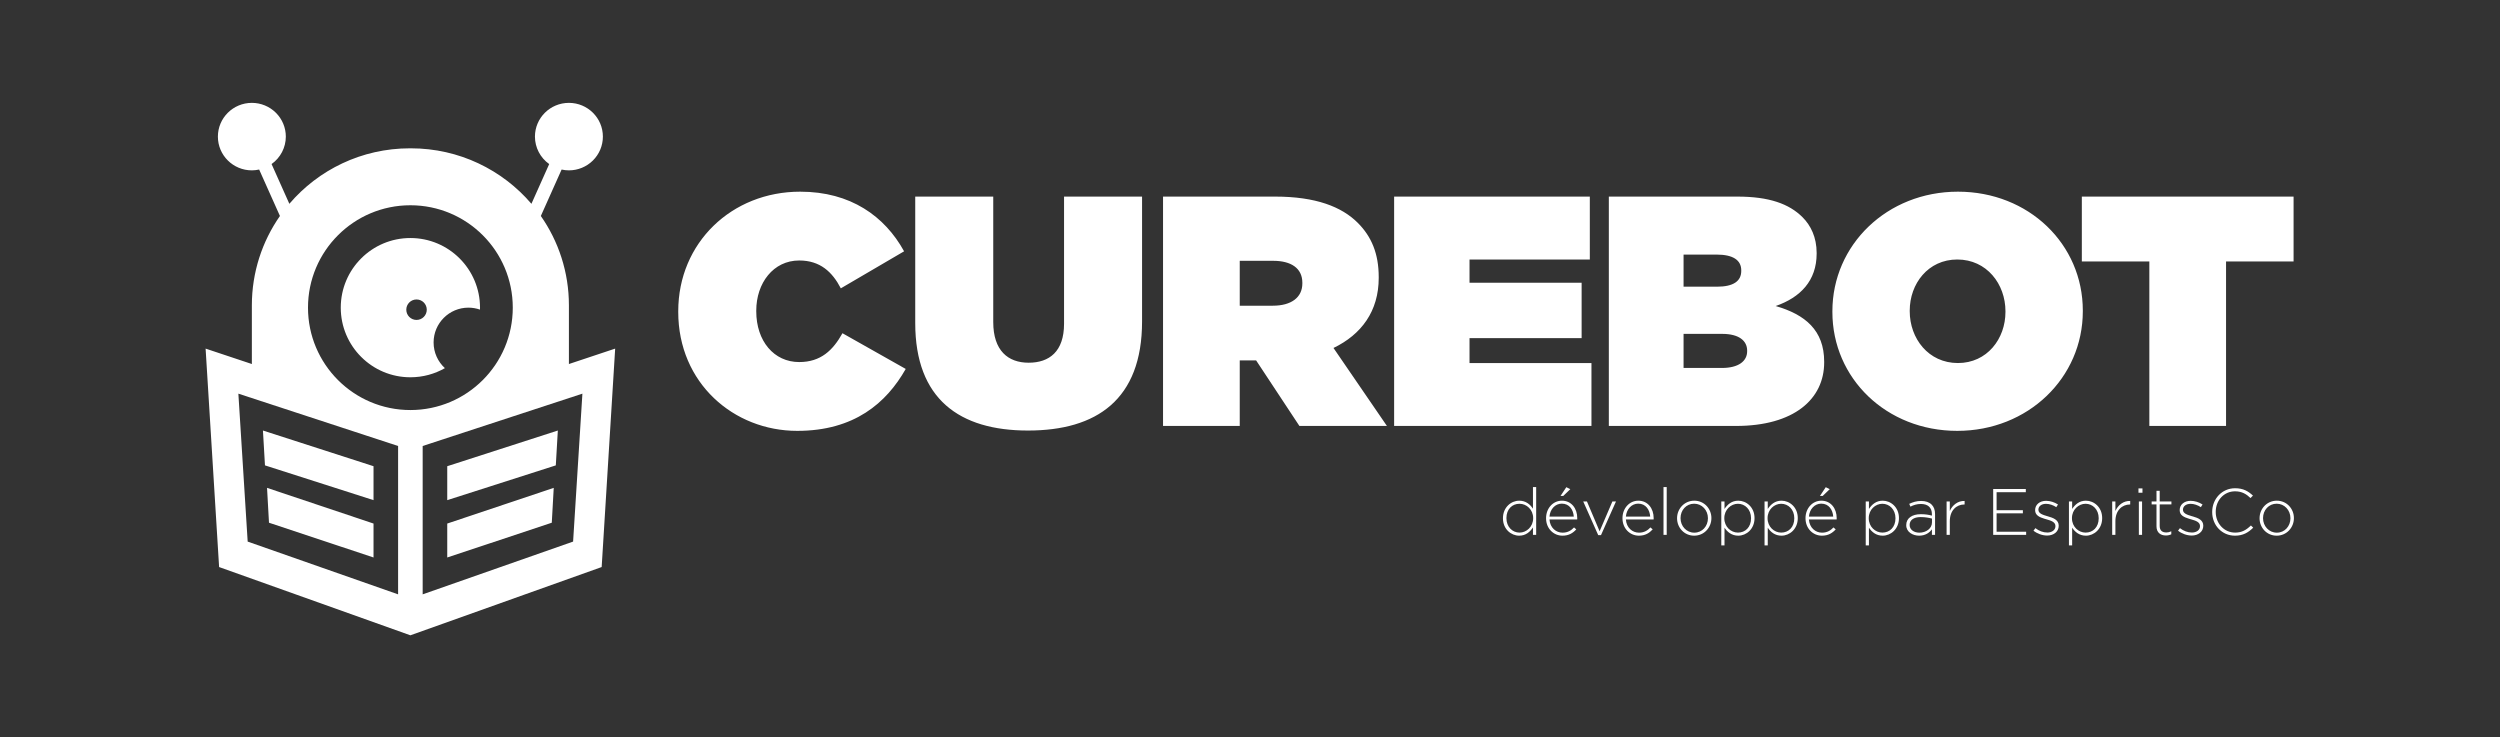 <svg width="1526" height="450" viewBox="0 0 1526 450" fill="none" xmlns="http://www.w3.org/2000/svg">
<rect x="0" y="0" width="1526" height="450" fill="#333333" stroke="none"/>
<path fill-rule="evenodd" clip-rule="evenodd" d="M347.265 62.791C358.716 62.791 368 72.014 368 83.391C368 88.854 365.815 94.093 361.927 97.956C358.038 101.819 352.764 103.99 347.265 103.99C345.766 103.985 344.272 103.819 342.809 103.494L330.128 131.838C340.933 147.322 347.265 166.12 347.265 186.387V235.291C347.265 239.495 338.233 241.263 328 245.291C317.693 249.348 291.86 256.015 250.5 265.291C226.819 259.23 208.465 254.341 195.438 250.625L194.214 250.275C187.165 248.252 181.76 246.59 178 245.291C162.738 240.018 153.735 238.196 153.735 232.791V186.387C153.735 166.12 160.067 147.322 170.872 131.838L158.186 103.483C156.725 103.811 155.233 103.981 153.735 103.99C142.284 103.99 133 94.767 133 83.391C133 72.014 142.284 62.791 153.735 62.791C159.235 62.791 164.509 64.962 168.397 68.825C172.286 72.688 174.471 77.927 174.471 83.391C174.46 90.041 171.218 96.278 165.766 100.137L176.621 124.403C194.32 103.682 220.726 90.532 250.224 90.532H250.776C280.274 90.532 306.68 103.682 324.379 124.403L335.231 100.146C329.777 96.284 326.536 90.044 326.529 83.391C326.529 72.014 335.813 62.791 347.265 62.791ZM250.5 125.291C215.982 125.291 188 153.273 188 187.791C188 222.309 215.982 250.291 250.5 250.291C285.018 250.291 313 222.309 313 187.791C313 153.273 285.018 125.291 250.5 125.291Z" fill="white"/>
<path d="M375.5 212.791L367.258 346.125L250.5 387.791L133.742 346.125L126.386 227.129L125.5 212.791L250.5 254.458L375.5 212.791ZM355.5 240.291L258 272.233V362.791L349.821 330.587L355.5 240.291ZM145.5 240.291L151.179 330.587L243 362.791V272.233L145.5 240.291Z" fill="white"/>
<path d="M338 297.791L336.81 319.064L273 340.291V319.573L338 297.791Z" fill="white"/>
<path d="M340.5 262.791L339.264 284.064L273 305.291V284.573L340.5 262.791Z" fill="white"/>
<path d="M163 297.791L164.19 319.064L228 340.291V319.573L163 297.791Z" fill="white"/>
<path d="M160.5 262.791L161.736 284.064L228 305.291V284.573L160.5 262.791Z" fill="white"/>
<path fill-rule="evenodd" clip-rule="evenodd" d="M250.5 145.291C273.972 145.291 293 164.319 293 187.791C293 188.194 292.994 188.595 292.983 188.995C290.772 188.215 288.394 187.791 285.917 187.791C274.181 187.791 264.667 197.305 264.667 209.041C264.667 215.245 267.325 220.827 271.564 224.712C265.355 228.262 258.165 230.291 250.5 230.291C227.028 230.291 208 211.263 208 187.791C208 164.319 227.028 145.291 250.5 145.291ZM254.25 182.791C250.798 182.791 248 185.589 248 189.041C248 192.493 250.798 195.291 254.25 195.291C257.702 195.291 260.5 192.493 260.5 189.041C260.5 185.589 257.702 182.791 254.25 182.791Z" fill="white"/>
<path d="M927.32 326.98C931.36 326.98 933.96 324.62 935.72 321.94V326.5H937.68V297.3H935.72V310.5C934.04 307.94 931.4 305.62 927.32 305.62C922.4 305.62 917.4 309.66 917.4 316.3V316.38C917.4 323.02 922.4 326.98 927.32 326.98ZM927.52 325.1C923.24 325.1 919.52 321.66 919.52 316.3V316.22C919.52 310.74 923.08 307.5 927.52 307.5C931.76 307.5 935.84 311.02 935.84 316.26V316.34C935.84 321.54 931.76 325.1 927.52 325.1ZM954.24 302.7L958.52 298.58L956.08 297.38L952.56 302.7H954.24ZM953.72 326.98C957.64 326.98 960.08 325.38 962.16 323.14L960.8 321.94C959.12 323.74 956.96 325.14 953.8 325.14C949.8 325.14 946.16 322.18 945.8 317.1H962.72C962.76 316.78 962.76 316.66 962.76 316.3C962.76 310.26 959.12 305.62 953.4 305.62C947.88 305.62 943.72 310.34 943.72 316.26V316.34C943.72 322.7 948.36 326.98 953.72 326.98ZM960.64 315.34H945.8C946.16 310.82 949.28 307.42 953.32 307.42C958 307.42 960.36 311.22 960.64 315.34ZM977.24 326.66L986.4 306.1H984.2L976.4 324.3L968.68 306.1H966.4L975.56 326.66H977.24ZM1000.36 326.98C1004.28 326.98 1006.72 325.38 1008.8 323.14L1007.44 321.94C1005.76 323.74 1003.6 325.14 1000.44 325.14C996.44 325.14 992.8 322.18 992.44 317.1H1009.36C1009.4 316.78 1009.4 316.66 1009.4 316.3C1009.4 310.26 1005.76 305.62 1000.04 305.62C994.52 305.62 990.36 310.34 990.36 316.26V316.34C990.36 322.7 995 326.98 1000.36 326.98ZM1007.28 315.34H992.44C992.8 310.82 995.92 307.42 999.96 307.42C1004.64 307.42 1007 311.22 1007.28 315.34ZM1017.36 326.5V297.3H1015.4V326.5H1017.36ZM1034.12 326.98C1040.2 326.98 1044.64 322.02 1044.64 316.3V316.22C1044.64 310.5 1040.24 305.62 1034.2 305.62C1028.12 305.62 1023.68 310.58 1023.68 316.3V316.38C1023.68 322.1 1028.08 326.98 1034.12 326.98ZM1034.2 325.14C1029.48 325.14 1025.8 321.22 1025.8 316.3V316.22C1025.8 311.42 1029.28 307.46 1034.12 307.46C1038.84 307.46 1042.52 311.38 1042.52 316.3V316.38C1042.52 321.18 1039.04 325.14 1034.2 325.14ZM1052.64 332.9V322.1C1054.32 324.66 1056.96 326.98 1061.04 326.98C1065.96 326.98 1070.96 322.94 1070.96 316.3V316.22C1070.96 309.58 1065.96 305.62 1061.04 305.62C1057 305.62 1054.4 307.98 1052.64 310.66V306.1H1050.68V332.9H1052.64ZM1060.84 325.1C1056.6 325.1 1052.52 321.58 1052.52 316.34V316.26C1052.52 311.06 1056.6 307.5 1060.84 307.5C1065.12 307.5 1068.84 310.94 1068.84 316.3V316.38C1068.84 321.86 1065.28 325.1 1060.84 325.1ZM1079.04 332.9V322.1C1080.72 324.66 1083.36 326.98 1087.44 326.98C1092.36 326.98 1097.36 322.94 1097.36 316.3V316.22C1097.36 309.58 1092.36 305.62 1087.44 305.62C1083.4 305.62 1080.8 307.98 1079.04 310.66V306.1H1077.08V332.9H1079.04ZM1087.24 325.1C1083 325.1 1078.92 321.58 1078.92 316.34V316.26C1078.92 311.06 1083 307.5 1087.24 307.5C1091.52 307.5 1095.24 310.94 1095.24 316.3V316.38C1095.24 321.86 1091.68 325.1 1087.24 325.1ZM1112.6 302.7L1116.88 298.58L1114.44 297.38L1110.92 302.7H1112.6ZM1112.08 326.98C1116 326.98 1118.44 325.38 1120.52 323.14L1119.16 321.94C1117.48 323.74 1115.32 325.14 1112.16 325.14C1108.16 325.14 1104.52 322.18 1104.16 317.1H1121.08C1121.12 316.78 1121.12 316.66 1121.12 316.3C1121.12 310.26 1117.48 305.62 1111.76 305.62C1106.24 305.62 1102.08 310.34 1102.08 316.26V316.34C1102.08 322.7 1106.72 326.98 1112.08 326.98ZM1119 315.34H1104.16C1104.52 310.82 1107.64 307.42 1111.68 307.42C1116.36 307.42 1118.72 311.22 1119 315.34ZM1140.8 332.9V322.1C1142.48 324.66 1145.12 326.98 1149.2 326.98C1154.12 326.98 1159.12 322.94 1159.12 316.3V316.22C1159.12 309.58 1154.12 305.62 1149.2 305.62C1145.16 305.62 1142.56 307.98 1140.8 310.66V306.1H1138.84V332.9H1140.8ZM1149 325.1C1144.76 325.1 1140.68 321.58 1140.68 316.34V316.26C1140.68 311.06 1144.76 307.5 1149 307.5C1153.28 307.5 1157 310.94 1157 316.3V316.38C1157 321.86 1153.44 325.1 1149 325.1ZM1171.44 326.98C1175.32 326.98 1177.84 325.06 1179.24 323.1V326.5H1181.16V313.78C1181.16 311.26 1180.44 309.38 1179.08 308.02C1177.6 306.54 1175.4 305.78 1172.64 305.78C1169.84 305.78 1167.64 306.5 1165.4 307.54L1166.12 309.26C1168 308.3 1170.04 307.62 1172.52 307.62C1176.72 307.62 1179.24 309.74 1179.24 313.86V314.74C1177.28 314.22 1175.32 313.86 1172.48 313.86C1167.2 313.86 1163.56 316.26 1163.56 320.5V320.58C1163.56 324.82 1167.64 326.98 1171.44 326.98ZM1171.56 325.14C1168.44 325.14 1165.64 323.42 1165.64 320.46V320.38C1165.64 317.54 1168.04 315.62 1172.36 315.62C1175.28 315.62 1177.56 316.1 1179.28 316.54V318.86C1179.28 322.58 1175.72 325.14 1171.56 325.14ZM1190.16 326.5V318.14C1190.16 311.5 1194.28 307.94 1199 307.94H1199.2V305.78C1195.16 305.62 1191.76 308.26 1190.16 311.9V306.1H1188.2V326.5H1190.16ZM1236.76 326.5V324.58H1218.72V313.34H1234.76V311.42H1218.72V300.42H1236.56V298.5H1216.64V326.5H1236.76ZM1249.6 326.9C1253.52 326.9 1256.64 324.58 1256.64 320.94V320.86C1256.64 317.26 1253.2 316.06 1249.92 315.14C1247 314.3 1244.24 313.46 1244.24 311.18V311.1C1244.24 309.06 1246.08 307.54 1248.88 307.54C1251.04 307.54 1253.28 308.34 1255.16 309.58L1256.2 307.94C1254.16 306.58 1251.4 305.7 1248.96 305.7C1245 305.7 1242.24 308.06 1242.24 311.34V311.42C1242.24 314.575 1245 315.746 1247.9 316.628L1248.35 316.761C1248.65 316.849 1248.94 316.935 1249.24 317.02C1252.08 317.82 1254.64 318.7 1254.64 321.1V321.18C1254.64 323.54 1252.48 325.06 1249.72 325.06C1247.12 325.06 1244.64 324.1 1242.4 322.38L1241.24 323.94C1243.4 325.7 1246.64 326.9 1249.6 326.9ZM1264.84 332.9V322.1C1266.52 324.66 1269.16 326.98 1273.24 326.98C1278.16 326.98 1283.16 322.94 1283.16 316.3V316.22C1283.16 309.58 1278.16 305.62 1273.24 305.62C1269.2 305.62 1266.6 307.98 1264.84 310.66V306.1H1262.88V332.9H1264.84ZM1273.04 325.1C1268.8 325.1 1264.72 321.58 1264.72 316.34V316.26C1264.72 311.06 1268.8 307.5 1273.04 307.5C1277.32 307.5 1281.04 310.94 1281.04 316.3V316.38C1281.04 321.86 1277.48 325.1 1273.04 325.1ZM1291.24 326.5V318.14C1291.24 311.5 1295.36 307.94 1300.08 307.94H1300.28V305.78C1296.24 305.62 1292.84 308.26 1291.24 311.9V306.1H1289.28V326.5H1291.24ZM1307.76 300.78V298.1H1305.32V300.78H1307.76ZM1307.52 326.5V306.1H1305.56V326.5H1307.52ZM1322.04 326.86C1323.32 326.86 1324.32 326.62 1325.36 326.14V324.3C1324.2 324.82 1323.36 325.02 1322.36 325.02C1320 325.02 1318.28 323.98 1318.28 321.06V307.9H1325.44V306.1H1318.28V299.58H1316.32V306.1H1313.36V307.9H1316.32V321.26C1316.32 325.14 1318.88 326.86 1322.04 326.86ZM1337.84 326.9C1341.76 326.9 1344.88 324.58 1344.88 320.94V320.86C1344.88 317.424 1341.75 316.174 1338.61 315.267L1338.16 315.14L1337.66 314.996C1334.93 314.199 1332.48 313.33 1332.48 311.18V311.1C1332.48 309.06 1334.32 307.54 1337.12 307.54C1339.28 307.54 1341.52 308.34 1343.4 309.58L1344.44 307.94C1342.4 306.58 1339.64 305.7 1337.2 305.7C1333.24 305.7 1330.48 308.06 1330.48 311.34V311.42C1330.48 314.575 1333.24 315.746 1336.14 316.628L1336.59 316.761C1336.89 316.849 1337.18 316.935 1337.48 317.02C1340.32 317.82 1342.88 318.7 1342.88 321.1V321.18C1342.88 323.54 1340.72 325.06 1337.96 325.06C1335.36 325.06 1332.88 324.1 1330.64 322.38L1329.48 323.94C1331.64 325.7 1334.88 326.9 1337.84 326.9ZM1364.24 326.98C1369.2 326.98 1372.4 325.02 1375.36 322.1L1373.96 320.74C1371.12 323.54 1368.36 325.1 1364.32 325.1C1357.64 325.1 1352.48 319.58 1352.48 312.5V312.42C1352.48 305.38 1357.56 299.9 1364.28 299.9C1368.48 299.9 1371.28 301.66 1373.72 304.02L1375.2 302.5C1372.32 299.86 1369.32 298.02 1364.32 298.02C1356.24 298.02 1350.32 304.58 1350.32 312.5V312.58C1350.32 320.62 1356.24 326.98 1364.24 326.98ZM1389.68 326.98C1395.76 326.98 1400.2 322.02 1400.2 316.3V316.22C1400.2 310.5 1395.8 305.62 1389.76 305.62C1383.68 305.62 1379.24 310.58 1379.24 316.3V316.38C1379.24 322.1 1383.64 326.98 1389.68 326.98ZM1389.76 325.14C1385.04 325.14 1381.36 321.22 1381.36 316.3V316.22C1381.36 311.42 1384.84 307.46 1389.68 307.46C1394.4 307.46 1398.08 311.38 1398.08 316.3V316.38C1398.08 321.18 1394.6 325.14 1389.76 325.14Z" fill="white"/>
<path d="M486.629 263C447.814 263 414 233.8 414 190.4V190C414 148.2 446.613 117 488.43 117C519.243 117 540.051 132 551.856 153.4L513.24 176C508.038 166 500.635 159 487.83 159C472.024 159 461.619 172.8 461.619 189.6V190C461.619 208.2 472.424 221 487.83 221C501.035 221 508.438 213.8 514.241 203.4L552.856 225.2C541.052 246 521.444 263 486.629 263ZM627.487 262.8C585.67 262.8 558.659 243.6 558.659 197.2V120H606.278V196.6C606.278 214 615.282 221.4 627.887 221.4C640.492 221.4 649.496 214.6 649.496 197.6V120H697.115V196.2C697.115 244 669.304 262.8 627.487 262.8ZM709.92 260V120H778.348C803.158 120 818.964 126.2 828.768 136C837.172 144.4 841.573 154.8 841.573 169.2V169.6C841.573 190 830.969 204.2 813.962 212.4L846.576 260H793.154L766.743 220H756.739V260H709.92ZM756.739 186.6H776.947C788.152 186.6 794.955 181.6 794.955 173V172.6C794.955 163.6 787.952 159.2 777.147 159.2H756.739V186.6ZM850.977 260V120H970.426V158.4H896.996V172.6H965.424V206.4H896.996V221.6H971.426V260H850.977ZM982.03 260V120H1060.46C1079.87 120 1092.08 124.4 1100.28 132.6C1105.28 137.6 1108.88 144.8 1108.88 154.4V154.8C1108.88 171.4 1098.88 181.6 1083.87 186.8C1101.88 192 1113.48 201.6 1113.48 220.8V221.2C1113.48 243.6 1095.08 260 1059.66 260H982.03ZM1027.65 175H1048.06C1058.06 175 1062.86 171.6 1062.86 165.4V165C1062.86 158.8 1057.86 155.4 1047.86 155.4H1027.65V175ZM1027.65 224.6H1051.06C1061.26 224.6 1066.46 220.4 1066.46 214.4V214C1066.46 208 1061.46 203.8 1051.26 203.8H1027.65V224.6ZM1194.72 263C1151.5 263 1118.49 231 1118.49 190.4V190C1118.49 149.4 1151.9 117 1195.12 117C1238.33 117 1271.35 149 1271.35 189.6V190C1271.35 230.6 1237.93 263 1194.72 263ZM1195.12 221.6C1212.92 221.6 1224.13 206.8 1224.13 190.4V190C1224.13 173.4 1212.72 158.4 1194.72 158.4C1176.91 158.4 1165.7 173.2 1165.7 189.6V190C1165.7 206.6 1177.11 221.6 1195.12 221.6ZM1311.96 260V159.6H1270.75V120H1400V159.6H1358.78V260H1311.96Z" fill="white"/>
</svg>
